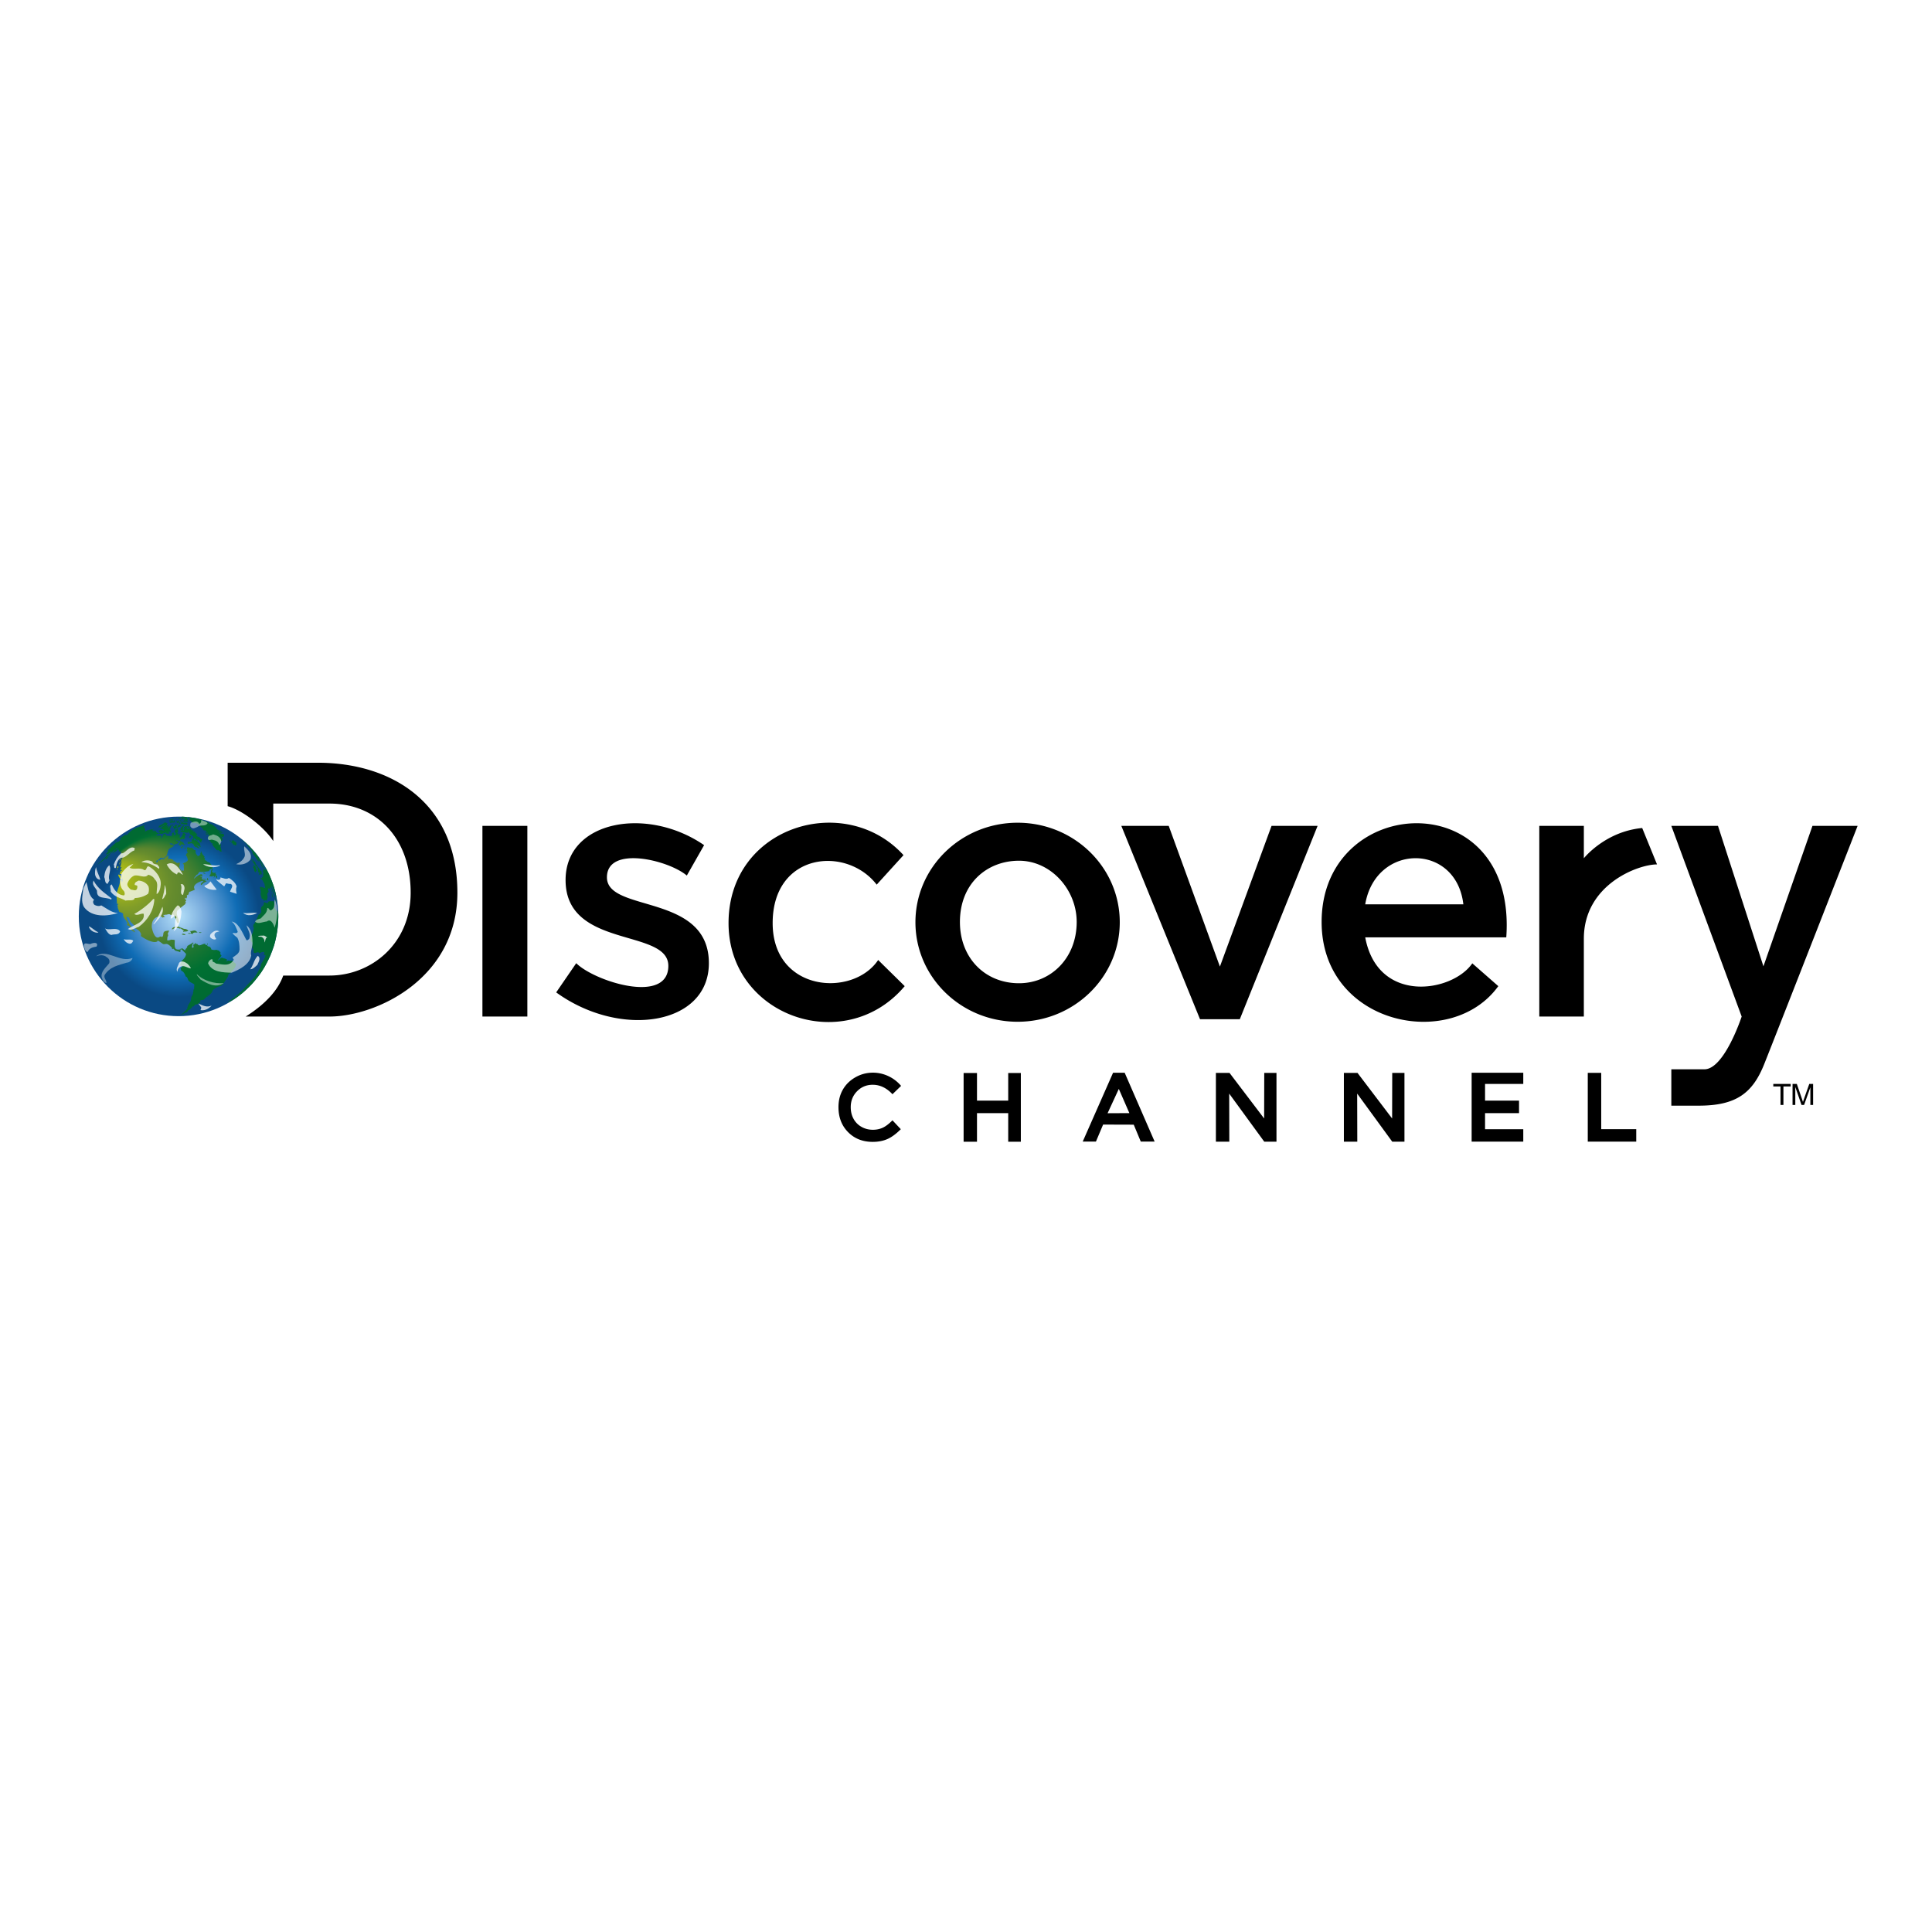 <svg xmlns="http://www.w3.org/2000/svg" width="2500" height="2500" viewBox="0 0 720 720"><radialGradient id="a" cx="66.544" cy="341.509" r="37.181" gradientUnits="userSpaceOnUse"><stop offset="0" stop-color="#b6e1f9"/><stop offset=".286" stop-color="#72a7da"/><stop offset=".592" stop-color="#0f6cb5"/><stop offset=".81" stop-color="#0a4983"/></radialGradient><radialGradient id="b" cx="70.039" cy="341.358" r="35.398" fx="38.777" fy="324.755" gradientUnits="userSpaceOnUse"><stop offset=".006" stop-color="#d2d700"/><stop offset=".114" stop-color="#acbb15"/><stop offset=".263" stop-color="#819d28"/><stop offset=".381" stop-color="#668c2d"/><stop offset=".453" stop-color="#5c862e"/><stop offset=".482" stop-color="#52832f"/><stop offset=".615" stop-color="#237732"/><stop offset=".745" stop-color="#007032"/><stop offset=".868" stop-color="#006b32"/><stop offset=".978" stop-color="#006a32"/></radialGradient><path fill="#fff" d="M0 0h720v720H0z"/><path d="m335.806 404.678-3.208 3.11c-2.183-2.35-4.638-3.524-7.367-3.524-2.303 0-4.242.802-5.819 2.405-1.578 1.604-2.366 3.58-2.366 5.929 0 1.638.349 3.091 1.047 4.359a7.573 7.573 0 0 0 2.963 2.99c1.277.724 2.696 1.085 4.256 1.085 1.331 0 2.548-.253 3.65-.759 1.102-.507 2.314-1.428 3.634-2.765l3.11 3.313c-1.779 1.775-3.46 3.006-5.042 3.692-1.582.687-3.389 1.029-5.419 1.029-3.743 0-6.807-1.21-9.192-3.631-2.384-2.42-3.577-5.523-3.577-9.307 0-2.448.543-4.624 1.629-6.526 1.086-1.904 2.641-3.434 4.665-4.591s4.205-1.736 6.54-1.736c1.986 0 3.899.427 5.738 1.281a13.783 13.783 0 0 1 4.758 3.646zm23.305-4.792h4.985v10.275h11.636v-10.275h4.707v25.597h-4.707v-10.657h-11.636v10.657h-4.985zm55.694-.098h4.332l11.167 25.653h-5.169l-2.624-6.31-11.413-.037-2.68 6.347h-4.926zm2.144 6.014-4.185 9.065 8.122-.042zm36.179-5.972h5.071l12.907 16.995.044-16.995h4.555v25.639h-4.555l-13.067-17.919.043 17.919h-4.998zm47.695 0h5.071l12.907 16.995.044-16.995h4.555v25.639h-4.555l-13.067-17.919.043 17.919h-4.998zm47.612-.042h19.244v4.165h-14.246v6.207h12.663v4.665h-12.663v5.998h14.246v4.624h-19.244zm43.28.028h5.013v20.982h13.052v4.649h-18.065zm71.828 11.967v-6.901h-2.688v-.929h6.484v.929h-2.71v6.901zm4.484.001v-7.831h1.598l1.904 5.545.38 1.159c.094-.288.236-.707.428-1.255l1.924-5.449h1.432v7.831h-1.024v-6.565l-2.338 6.565h-.955l-2.323-6.684v6.684zM84.839 300.44v-16.19h33.629c27.409 0 51.986 14.94 51.986 48.431 0 32.158-30.408 46.154-47.654 46.154H91.559c7.665-4.832 12.108-9.997 13.996-15.273H122.8c15.413 0 30.242-11.719 30.242-30.88 0-20.328-12.663-33.213-30.242-33.213h-20.966v13.968c-3.527-5.416-11.629-11.56-16.995-12.997zm94.946 7.331h16.745v71.064h-16.745zm82.616 7.192-6.443 11.331c-6.887-5.832-29.77-11.331-29.77.667 0 13.274 37.99 5.776 37.99 31.991 0 23.132-32.991 28.214-56.901 10.886l7.47-10.886c6.776 6.777 34.324 15.551 34.324 1 0-14.108-38.294-6.193-38.294-31.992 0-22.216 30.463-27.604 51.624-12.997zm64.316 14.719c-11.219-14.579-38.767-11.996-38.767 14.33 0 25.66 29.88 27.826 39.322 13.747 2.11 2.11 7.762 7.623 9.886 9.747-22.161 26.326-65.649 11.33-65.649-23.494 0-36.24 43.488-49.153 65.204-25.327zm52.513-23.077c-21.026 0-38.073 16.604-38.073 37.087 0 20.482 17.046 37.087 38.073 37.087s38.073-16.605 38.073-37.087c.001-20.483-17.045-37.087-38.073-37.087zm.528 59.817c-12.606 0-22.021-9.358-22.021-22.827 0-14.413 10.151-22.827 22.021-22.827 11.871 0 21.494 10.747 21.494 22.827 0 13.469-9.623 22.827-21.494 22.827zm38.129-58.651h17.662l19.078 52.444 19.245-52.444h17.162l-28.992 72.064h-14.83zm74.646 35.824c0 38.351 48.237 48.348 65.844 23.91l-9.692-8.498c-7.415 10.831-35.241 15.329-39.906-9.692h52.569c4.083-57.567-68.815-53.902-68.815-5.72zm16.246-6.582c3.888-22.885 33.935-22.94 36.573 0zm64.871-29.242h16.606v12.08s7.886-9.97 21.745-11.275l5.525 13.563c-7.137 0-27.271 7.542-27.271 27.703v28.992H573.65zm49.208 0h17.385l16.939 52.347 18.273-52.347h16.829s-29.242 74.813-34.769 88.684c-4.332 10.928-10.483 15.593-24.446 15.593h-10.211v-13.552h12.33c7.443 0 13.886-19.661 13.886-19.661z"/><path fill="url(#a)" d="M103.725 341.508c0 20.535-16.646 37.182-37.18 37.182-20.535 0-37.181-16.647-37.181-37.182 0-20.534 16.646-37.18 37.181-37.18 20.534 0 37.18 16.646 37.18 37.18z"/><path fill="url(#b)" d="M103.714 340.641v-.029l-.015-.28-.016-.071v-.005l-.027-.354-.018-.057v-.003l-.09-.567c-.485.521-.015 1.107-.118 1.654-.272-.646-.118-1.435-.665-1.987a1.24 1.24 0 0 0-.136.008c-.451-.971-.451-.971-.488-1.175.533-.611-.065-1.212-.024-1.821a9.156 9.156 0 0 1-.268-.083c-.233.031-.238.031-.374-.071-.128.034-.238.11-.371.132-.034-.03-.074-.071-.105-.098-1.028.064-1.084.241-1.28.831-1.156-.393-1.156-.393-1.285-.627-.142 1.31-.365 1.462-.675 1.674-.877.593-.175 1.491-.424 2.205 0 .005-.215.466-.528.817-.329.014-.397.019-.612.578-.012.029-1.292 3.04-1.681 3.185-.088.211-.189.824-.152.992.064.042.155.095.223.136-.159 1.542-.464 2.479-1.091 3.347.177.208.181.273.029.68-.297.809.08 1.22.446 1.621-.038.084-.038.084.133 2.149.063.013.151.023.215.034.359.521-.151 1.712.725 1.712.385 0 .691-.322 1.091-.284.284.026.333.121.492.434.121-.037.121-.037.888-.506.03.018.076.05.106.073.034-.026.079-.065.113-.091.02.008.02.008.668.011.33.401-.09.771-.048 1.16.109.02.109.02.54-.169.306.593-1.021 2.545-1.171 2.768-.326.472-.374.624-.476.952.008 0 0 .015 0 .018 0 .008-.076.824-.518 1.572-1.575 2.683-1.575 2.683-1.751 2.912-1.002 1.287-2.249 2.354-3.302 3.593-2.022 2.376-5.3 4.851-6.263 5.431-.269.163-.458.281-.575.42.167-.011.314-.094.472-.123a.528.528 0 0 1-.102.109c.178-.076.42-.178.597-.257 1.277-.722 2.195-1.247 4.042-2.71l.725-.601c2.803-2.56 2.803-2.56 4.083-4.038 2.346-2.924 2.391-2.979 3.418-4.619l.488-.797c.69-1.28 1.587-3.007 2.195-4.329 1.382-3.631 1.382-3.631 1.866-5.557.729-3.528.911-4.522 1.102-8.738zm-.193-2.768c.015.048.019.056.023.06.004-.004.004-.007.004-.039-.004-.037-.042-.265-.076-.312-.008-.008-.008-.008-.011-.005.003.057.007.113.015.17.019.037.03.079.045.126zm-.321-2.612a1.513 1.513 0 0 0-.011-.066l-.012-.065a8.98 8.98 0 0 0-.033-.181c-.005-.016-.005-.031-.008-.042-.17-.944-.208-1.092-.249-1.149.105.526.23 1.172.392 1.991-.022-.164-.052-.332-.079-.488zm-.609.152c-.003.008-.011.011-.014.016-.094.052-.209-.08-.291.029.061.144.135.31.211.48.073.17.144.336.208.48a1.424 1.424 0 0 0-.011-.287c-.027-.239-.079-.477-.103-.718zm-.955-1.05c.02-.008.023-.053.023-.053s-.038-.37-.102-.737c-.076-.404-.147-.616-.212-.619-.053.014-.076.131-.076.131.008.099.049.186.065.28.034.196.049.396.079.593.05.339.105.457.159.551-.007-.098-.011-.139.004-.166.023-.007.034.031.06.02zm-.543-2.633c-.02.041-.038.099-.057.139.057.185.068.382.129.567.037.121.071.167.114.201-.053-.208-.038-.424-.08-.632a.935.935 0 0 0-.106-.275zm-.79 1.922c.008.071.011.166.015.239l.125.026v-.068c-.008-.065-.027-.091-.035-.102-.026-.042-.075-.061-.105-.095zm-1.904-10.176a11.506 11.506 0 0 0-.147-.247l-.355-.585c-.019-.008-.034-.011-.052-.018.056.098.109.2.163.299l-.129-.11.173.351.042.082a.44.44 0 0 0 .135.149c-.022-.005-.041-.013-.063-.02l.045.088c.034.011.068.019.098.03l-.033-.068a.5.5 0 0 0 .121.05zm-.37-1.65c.049.147.971 1.726.979 1.734.076.142.113.297.17.444a1.707 1.707 0 0 1-.106-.143c.011.029.025.076.038.105l-.189-.307c-.015.189.158.378-.003.566a.523.523 0 0 1-.087-.139c-.019-.008-.038-.011-.057-.019-.034-.049-.034-.049-.173-.31.004.09.007.21.012.305-.016.013-.038.031-.054.042-.279-.268-.733-.997-.74-1.005-.042-.079-.072-.131-.114-.215.02-.05.008-.105-.064-.294-.057-.155-.064-.186-.045-.207.015 0 .019 0 .038.011-.303-.241-.397-.627-.62-.925 0 .004-.007.012-.007.015-.008.049-.005.079.048.246.057.2.053.237.026.271.061.05.137.118.193.167l.042.14c-.023-.004-.023-.004-.099-.095.102.208.238.488.335.695a.866.866 0 0 1 .148.158c.226.34.367.733.635 1.051a.301.301 0 0 0-.041.129c-.023 0-.054-.005-.076-.005l-.065-.09c-.063.155-.15.362-.214.517.075.189.268.714.268.714a.722.722 0 0 1-.049.057.533.533 0 0 0-.068-.015c.029.089.068.21.086.305-.019.028-.041.065-.06.091a.635.635 0 0 0-.223.034c.05.118.121.268.174.386.072.218.072.218.015.328a1.603 1.603 0 0 0-.173.06c.056.128.056.128.075.239-.02.015-.041.034-.064.049-.09-.039-.09-.039-.358-.209.025.049.057.11.079.16.08.249.08.267.061.388-.223.076-.393-.184-.616-.094.026.196.079.359.128.519.366-.175.457.35.713.478.125.48.442.857.662 1.288-.079.533.299 1.017.178 1.553-.377-.189-.377-.189-1.677-.548-.008.156-.008.156-.276.215.333 1.228.333 1.228.371 1.471.09.607-.193 1.242.135 1.831.11.321.148.635.182.948l.544.141c.271.166.083.581.389.729.321-.348.321-.348.491-.288.397.147.438.163.51.012.022-.046.022-.117.027-.17.037-.352.253-.653.276-1.009.026-.399-.215-.774-.132-1.182.075-.351.377-.566.51-.884-.094-.194-.377-.855-.076-1.248.415.346.415.346.484.496 0-.441.222-.835.227-.839.135.034.324.076 1.17 2.374l.05-.05c.173.152.181.158.675 2.403l.061.283c-.011-.661-.192-1.304-.229-1.962.041.054.041.054.185.473-.072-.502-.492-.888-.481-1.417-.011-.018-1.061-1.887-1.095-2.821l.087.026c.083.192.09.415.207.601l-.026-.367c.559 1.096 1.33 2.6 1.949 6.403.016.053.02.06.027.064-.007-.131-.038-.263-.03-.397-.031-.15-.031-.15-.038-.31a2.214 2.214 0 0 0-.03-.257c-.076-.284-.321-1.561-.356-1.722.023.063.041.124.06.189-.021-.141-.045-.322-.067-.459.007.008.016.016.02.026-.397-1.971-.499-2.285-.979-3.762-1.345-3.637-1.345-3.637-2.229-5.368l-.449-.853c-.013-.02-.023-.034-.034-.054a103.81 103.81 0 0 0-.808-1.359l-.004-.003a15.39 15.39 0 0 0-.654-1.073c.208.328.42.675.624 1.023-.3-.439-.318-.469-.329-.479zm-.219 1.185a.297.297 0 0 0 .072.105c.075.095.155.192.163.155 0-.011-.008-.037-.008-.037-.016-.026-.03-.057-.045-.084-.012-.023-.022-.042-.03-.064-.163-.167-.163-.167-.178-.17-.009.001-.02.004.026.095zm.025-1.28a2.033 2.033 0 0 0-.094-.151c.068.17.262.483.424.729-.186-.336-.242-.439-.33-.578zm-.154-.488c-.026-.039-.056-.079-.082-.117-.008-.016-.013-.03-.031-.038.012.034.012.034.281.457zm.034.03a.233.233 0 0 1-.022-.042c-.152-.248-.307-.483-.45-.701-.012-.016-.022-.031-.035-.042.023.056.057.128.521.816-.002-.011-.01-.023-.014-.031zm-2.076 2.063c-.013-.034-.047-.099-.047-.099s-.026-.019-.063-.026c-.02 0-.11.003.016.204.037.008.074.011.112.019.003-.011.011-.034-.018-.098zm.981 2.596c.264.154.264.154.271.154.02-.065-.011-.159-.074-.348.173.081.384.039.539.175 0-.046.004-.106.004-.155.064.04.151.038.201.108.03-.045.098-.045.125-.098.018-.044.011-.068-.012-.147-.122-.05-.196-.083-.223-.178-.044-.166.08-.321.038-.483 0-.007-.144-.477-.302-.472-.14.003-.204-.094-.204-.099-.102-.15-.147-.332-.265-.475-.162-.205-.192-.294-.2-.464-.242-.099-.359-.28-.673-.771-.219-.333-.393-.57-.589-.551-.008-.046-.022-.141.09-.102a1.38 1.38 0 0 0-.072-.087c-.011-.22-.011-.22-.313-.865l-.427-.068c-.242-.272-.227-.31-.132-.341.11-.037.128-.094-.052-.358l-.205-.034c-.087-.045-.105-.045-.143-.045-.034.037-.023.079.079.302.125.271.144.352.099.418-.091-.019-.091-.019-.136-.071-.004.034-.004.076-.008.11l.362.37-.003.129.256.302c.03.079.027.167.061.247a.45.45 0 0 0 .114.155c.021-.034.053-.079.075-.118.148.17.205.28.269.498.026.095.049.189.076.284.067.008.087.008.132.073-.03-.249.223-.095.226-.095l.043.087c.015.108.022.166.121.32.064.103.173.16.246.254.231.317.034.528-.083.656.075.073.174.167.249.241.098.22.086.265-.009.307-.094.042-.089.102.02.333a2.48 2.48 0 0 1 .075-.073c.091.125.107.143.258.204.135.053.177.14.264.307-.257-.129-.31.25-.37.646.057.068.076.071.14.076-.045-.183-.074-.337.062-.258zm-1.605-1.018c.264.277.321.183.378-.082.048-.207.097-.34.332-.17-.038-.276-.068-.344-.352-1.005-.038-.092-.162-.389-.148-.446a.524.524 0 0 0-.022-.2c-.037-.133-.377-.524-.509-.435l-.057-.086c-.058-.076-.08-.087-.095-.087-.02 0-.026.023-.03.068-.007.131-.015.223-.159.056.053.163.181.277.268.419-.076.107-.159.11-.366.018.237.7.237.7.442.87.042.554.042.554-.012.63zm-.296-7.619.314.389-.031-.026c1.157 1.451 1.161 1.458 1.875 2.4a.882.882 0 0 0-.08-.136c.031.042.072.094.099.136-.068-.11-.14-.215-.211-.322-.515-.695-1.387-1.881-2.728-3.342.29.333.601.703.793.933-.011-.013-.019-.024-.031-.032zm-.958 2.973c-.065.065-.099.094-.091.178s.072.186.072.189c.008.011.057.011.057.011.046 0 .068 0 .128.092.061-.045.037-.178-.019-.284a.808.808 0 0 0-.14-.189c-.004 0-.004.003-.007.003zm-1.776-5.583.004.003v-.003zm-1.738-1.695c.09.083.242.211.329.287h.003c.007 0 .011.003.023.008-.057-.05-.117-.094-.17-.152a1.178 1.178 0 0 0-.185-.143zm-.306-.359a.21.21 0 0 0-.052-.031c.124.094.192.151.279.228a.817.817 0 0 0 .09.087c-.026-.016-.056-.039-.086-.061.075.068.169.15.237.215l-.29-.23c.125.136.174.173.355.31l.446.435c-.056-.047-.113-.091-.166-.141a.316.316 0 0 0-.057-.037.958.958 0 0 0-.106-.068c.027.045.027.045.819.753.118.15.307.234.39.418.151.083.197.155.214.181h-.025c.362.783 1.114 1.255 1.557 1.977.147.207.286.373.423.544l-.201-.349.077.076c.162.201.192.253.336.514-.128-.105-.298-.249-.43-.359.154.215.229.487.442.665.007.016.022.037.031.053-.047.003-.047.003-.171-.061.053.049.121.118.174.17.086.079.091.082.139.181-.068-.026-.068-.026-.147-.117.008.018.019.037.022.057a.157.157 0 0 1-.109-.004c.109.257.317.446.446.692.015 0 .037.003.057.003a.402.402 0 0 1 .079-.086c.08.034.219.113.25.262-.068.029-.068.029-.265-.042.204.347.574.57.744.947a.489.489 0 0 0-.068-.007c.038.057.077.113.114.173a.259.259 0 0 1 .019-.033c.144.15.256.324.389.479a1.399 1.399 0 0 1-.095.049l.521.57-.068-.176.158.2-.004-.045c.042-.053.042-.053-.117-.564a.838.838 0 0 0 .064.015c0-.019-.008-.041-.008-.06.438.412 1.579 2.146 1.632 2.251.182.393.246.451.28.477.011-.021.026-.042.034-.06-.828-2.747-4.987-7.337-5.029-7.382.053.037.129.102.215.189a23.827 23.827 0 0 0-.529-.548 91.833 91.833 0 0 0-2.897-2.622c-.03-.026-.06-.052-.09-.076l.034.031c-.019-.017-.042-.032-.057-.043zm-.329-.265c-.057-.05-.112-.099-.173-.144a.917.917 0 0 0-.057-.042c.041.039.125.11.23.186zm.329.252-.188-.158c-.17-.131-.268-.212-.407-.32.214.173.456.365.619.501-.009-.007-.016-.015-.024-.023zm-4.242 1.062c.147.068.181.027.215-.042a.097.097 0 0 1 .044-.049c.042-.014.243.046.247.178 0 .045 0 .045.212.173.04.095.04.095-.189.081-.015.034-.073.029-.069.083.004.039.027.064.087.136.072-.2.623.249.627.254.049.063-.061.094-.072.15.105.128.2.234.298.246.08.008.144-.053.223-.045.197.022.302.245.518.221.136-.014.189-.018.219-.278.03-.28.03-.28.139-.341-.136-.192-.158-.291-.071-.317-.023-.034-.053-.079-.081-.113-.173-.234-.347-.333-.524-.438a1.7 1.7 0 0 1-.62-.551c-.007.042-.019.094-.026.136l-.249-.205.073.121c.014.105.018.121-.077.162-.167.064-.167.079-.17.207-.091-.064-.215-.147-.307-.21.099.218.352.328.427.566-.11.195-.423-.246-.423-.254-.007-.023-.007-.049-.015-.076-.064-.037-.09-.052-.192-.142-.185-.155-.283-.236-.364-.217-.032.202.297.357.12.564zm-3.547-3.237c.016-.042.053-.037.208-.018.083.011.17.022.147-.039-.015-.045-.193-.184-.306-.184-.117.023-.06.204-.049.241zm-.703-2.995h-.007c.031.015.06.031.295.133.03.014.06.026.087.041a.59.59 0 0 1-.11-.045c.427.233.888.412 1.326.627a28.682 28.682 0 0 0-1.602-.759c.004-.001.008.003.011.003zm-.448 19.092c-.013-.005-.02-.008-.027-.008l-.193-.065c-.004-.041-.004-.041.121-.233-.116.068-.272.155-.386.223-.192-.367.215-.544.296-.827-.057.063-.126.15-.178.215-.291-.016-.31-.016-.336-.178a.275.275 0 0 1 .022-.144c.061-.105.159-.177.219-.278-.375-.073-.741.124-1.115.042-.105-.178-.099-.288.03-.367-.132-.076-.214-.053-.313.086-.068.103-.121.131-.231.023.129-.469.175-.627.427-.85-.09-.094-.106-.118-.094-.197.016-.106.14-.143.159-.246-.042.012-.098.026-.136.039-.167.079-.366.174-.529.551a1.03 1.03 0 0 0-.049.132c-.011.039-.026.094-.041.136-.11.378-.038.79-.189 1.159-.124.302-.381.544-.411.892.435-.238 1.095.283 1.394-.325.098.103.098.103.094.155.124.026.291.065.419.091l-.344.52c.182-.06.209-.066.336-.223.14-.169.205-.384.325-.57.211.48.227.627.185.766.038-.047.084-.113.121-.162l.166.33c.336.029.064-.48.235-.676.007-.003.014-.008.023-.011zm.123-19.232c.045.016.102.038.159.064-.178-.079-.367-.158-.566-.242.184.092.369.17.558.257-.048-.026-.101-.049-.151-.079zm-2.614-1.009c-.007 0-.012-.003-.015-.003.011.008.027.011.038.016-.007-.009-.014-.009-.023-.013zm.204.08c.117.04.23.082.344.124l.019.004.004.003 1.106.42.132.055c.14.058.284.115.423.17-.241-.113-.495-.207-.744-.31l.045.015c.013 0 .02.008.031.011.003 0 .007 0 .011.004.03.015.065.027.094.038l.057.023.004.003a.814.814 0 0 1 .128.05l.204.079c-.068-.026-.136-.056-.204-.084-.102-.04-.211-.086-.328-.128l-.419-.158c-.023-.011-.046-.018-.068-.026-.029-.011-.057-.023-.082-.031a.226.226 0 0 1-.064-.026c-.008-.003-.019-.003-.026-.008a.278.278 0 0 1-.049-.019.172.172 0 0 0-.049-.018 1.392 1.392 0 0 1-.122-.045c-.007 0-.014-.005-.022-.008a.226.226 0 0 1-.052-.019h-.008c-.019-.008-.038-.015-.053-.023-.007 0-.011-.004-.016-.004l-.003-.004c-.003.004-.003 0-.003 0-.004-.003-.008-.003-.008-.003h-.003c-.009-.004-.016-.008-.023-.008-.016-.004-.026-.008-.042-.011a4.825 4.825 0 0 1-.189-.068c.008 0 .011.003.016.003-.005 0-.005 0-.008-.003-.037-.016-.08-.026-.128-.046h-.003l.056.023c-.03-.011-.056-.019-.079-.031h-.004c-.012-.003-.022-.01-.034-.01-.007-.004-.016-.004-.02-.004h-.007zm-.268-.102h-.004c.02.008.034.014.053.018a.178.178 0 0 0-.049-.018zm-.845 21.596c.037-.019.102-.034.189 0 .003.003.007.008.014.008-.121-.102-.278-.234-.396-.336l.064-.057c.012-.124.012-.124-.196-.333-.065.228-.147.533-.207.763.075 0 .15.005.226.008.076.065.095.095.068.178.211-.216.211-.216.238-.231zm-.548-17.215c-.174-.056-.242-.086-.329-.15l.011.316c.355.272.503.307.672.16 0-.031.004-.076-.019-.126-.052-.105-.196-.154-.335-.2zm.366 40.945c-.189 0-.249.163-.276.404-.004.003-.004.008-.004.011 0 .012-.004.023-.004.034.106.016.246.011.272-.155a.74.74 0 0 0 .004-.163c-.008-.089-.004-.113.011-.132h-.003zm-1.81-24.116c.171.099.326.215.499.302.106.057.204.091.286.107.118.019.269-.005.33-.22.007-.023.011-.058.018-.079-.313.016-.877-.005-1.151-.333.007.076.014.148.018.223zm.975-1.87h.026c-.023-.019-.045-.045-.067-.064-.135-.239-.317-.322-.752-.341h-.11c-.008-.003-.016-.003-.022-.003h-.041c.195.266.437.439.966.408zm-2.157 21.774c-.151.008-.234.076-.286.246.097-.004.283.008.305.008.238.021.37.011.567-.053l.012-.167c-.205.076-.398-.034-.598-.034zm10.989 15.431c.03.053.041.141.03.195l2.014-2.217c.43-.711.469-1.298.491-1.65-.083.007-.083.007-1.242-.994a.717.717 0 0 0-.4-.147c-.182 0-.349.079-.526.079h-.029c-.218-.022-.423-.128-.649-.14a.517.517 0 0 0-.269.076c-.139.097-.177.139-.32.339-.023-.158-.023-.158.007-.312-.578-.066-.57-.084.016-.046.064-.234.079-.294.072-.445-.332-.057-.601-.283-.922-.363-.094-.022-.196.004-.287-.03-.056-.019-.098-.034-.272-.151-.139-.09-.215-.113-.279-.113-.015 0-.038 0-.049.003-.008 0-.019.005-.026.008-.144.026-.303-.008-.435.081-.343.229-.581.57-.89.835-.05.034-.122.079-.175.11.004-.031.004-.068.004-.099-.28-.026-.272-.034.011-.019.355-.582.929-1.001 1.206-1.639.019-.038.033-.092.049-.129a20.408 20.408 0 0 0-.423-.407c-.045-.28.095-.553.019-.828-.003-.016-.046-.139-.268-.097-.122-.658-.821-.48-1.19-.774-.011 0-.031.006-.042.006a2.869 2.869 0 0 1-.291.06c-.898.099-1.338-.098-1.659-.242-.003-.094-.011-.218-.014-.31-.322-.521-.643-.819-1.319-.777.022-.039.057-.087.079-.125-.271-.302-.38-.394-1.026-.533.025-.057.056-.139.082-.196.06-.011.144-.023.204-.03-1.042-.442-2.501 1.329-3.128-.004-.539-.003-.539-.003-.888-.514a.642.642 0 0 0 .031.404c-.177.223-.483.212-.692.382.122.827.122.827.155.879-.241.228-.301.23-.52.246-.042-.049-.099-.11-.141-.155.212-1.05.212-1.05.175-1.228.163-.144.358-.249.491-.427a1.03 1.03 0 0 0-.362-.116c-.586.593-1.416.811-2.051 1.33.139.717-.813.937-.741 1.624-1.239-.926-1.239-.926-1.515-.755.068.105.171.241.265.324-.22-.056-.422-.155-.631-.229a2.706 2.706 0 0 0-.029.196c-.08.041-.186.098-.265.14-.056-.005-.135-.013-.196-.016h-.136c-1.556 0-1.503-.963-1.367-3.513-.461-.226-.967-.113-1.451-.194-.131.016-.131.068-.131.125-.428-.011-.842.359-1.281.037.135-1.299.135-1.299.234-1.427.019.019.045.044.063.065l.087-.579c-.496-.615.479-1.065.215-1.661-.492.218-1.065.116-1.542.385-.824.472-.188 1.635-1.004 2.11-.159-.176-.354-.397-.979-.019-1.938 1.178-2.796-3.565-2.799-3.618-.189-4.478 3.416-4.053 3.453-4.045.302.045.377.189.506.426.737-.302.737-.302.953-.207-.026-.086-.026-.086-.643-.725.031-.034.072-.076.102-.107.053.031.121.068.174.095.124-.048.287-.116.412-.165.713.184 1.511-.612 2.176.173.25-.084.581-.192.831-.275.812.921.812.921.589 1.408.066-.018.144-.049.208-.068.367.619.431 1.387.907 1.957.091-.068.234-.139.347-.165.33-1.542-1.134-2.857-.567-4.431.094-.257 3.079-2.573 3.105-2.584l-.034-.204c-.057-.018-.132-.05-.192-.071.037-.042.086-.102.124-.144.11.026.265.029.374.008a37.575 37.575 0 0 1-.348-.54l.241-.166c.034-.049.081-.115.115-.16-.094-.294-.355-.457-.529-.69a.94.94 0 0 1 .196-.377c.087.113.201.263.287.373.447-.472.337-1.065.272-1.417.115.042.276.076.401.079.317-.365.362-.85.546-1.276.05.014.115.038.163.053.628-.292 1.312-.461 1.901-.842-1.485-2.018 2.749-3.256 2.802-3.256.132-.005.291.116.396.192-1.181 1.013-1.181 1.013-.766 1.386.755-.774.755-.774 2.01-1.462-1.912-.616-2.123-.839-1.605-1.7-.612.155-.612.155-.812-.061l.144-.128.045.005c.054.021.121.056.174.079.295-.133.318-.143.483-.435-.593-.892-2.081.362-3.169 1.28-.031-.018-.068-.045-.095-.064l1.069-1.367c.726-.023.608-1.235 1.432-1.062.68.139 2.917-.234 2.933-.239.105-.034.222-.124.32-.181.003-.816 1.443-.528 1.224-1.367-.177-.695-.793-1.104-1.129-1.697-.269.016-.468-.184-.721-.218-.926-.037-1.863-.073-2.81-.103.944.027 1.877.058 2.795.091-.295-.193-.382-.28-.396-.492-.294.212-.472-.203-.719-.283.087-.09.004-.189.021-.279.056-.007.056-.007.142.004.125-.208.125-.208-.373-.593.03-.037.072-.09.105-.128.058-.011.058-.011.129.046a1.44 1.44 0 0 0-.037-.238c-.665-.706-.998-1.246-1.277-2.07-.034-.004-.071-.004-.11-.004.05.136.113.322 0 .537-.049.087-.132.155-.163.257-.049.184.06.388-.068.562-.09.121-.09.121-.803.563-.304-.167-.356-.579-.692-.714-.056-.254-.192-.484-.238-.741-.037-.223.125-.441-.003-.662-.17-.29-.51-.094-.729-.252.015-.071.03-.163.042-.231-.325-.158-.517-.475-.805-.684-.008.016-.015.039-.022.054-.053.09-.094.121-.185.139-.152.026-.298-.045-.449-.019-.156-.212-.944-.356-1.077.029-.004.019-.011.034-.015.05-.015.102.019.197.124.419.155.317.057.381-.23.562.079.058.189.129.268.186-.166.268.27.419.132.683-.524-.09-.34.711-.762.831.007.05.007.05.506.458.038.444.316.83.316 1.287 0 .162 0 .235-.321.522-.426.332-.619.416-1.537.808.136.152.317.356.453.511-.279.755.145 1.564-.181 2.311a.71.71 0 0 1-.166-.401l-.182-.068a.416.416 0 0 0-.038.223c-.016.06-.029.144-.042.204-.365-.003-.403-.008-.54-.491-.438-.163-.34-.729-.709-.945.34-.464.124-1.065.369-1.552-.132-.045-.309-.11-.442-.158-.604.336-.732.223-1.458-.393-1.639-.079-1.677-.103-.14-.099a.928.928 0 0 0-.366-.135c-.106-.299-.135-.382-.397-.491-.03-.012-1.046-.319-1.05-.322-.102-.015-.226.045-.292.071-.196.099-.268.107-.396-.006.434-.393.026-.896.173-1.322-.242-.016-.242-.016-.268-.054l-.087.257c-.393.477-1.114.635-1.288 1.322-.352.107-.593-.203-.907-.245-.192.279-.46.491-.69.733-.061-.087-.175-.144-.186-.268-.049 0-.097 0-.144.003-.195.095-.263.186-.365.48-.174.454-.296.483-.608.359a1.83 1.83 0 0 0 .151-.522c.238-.23.673-.192.801-.577.03.003.03.003 1.02-.677l.064.16c.358.048.415.056.684.234.252-.129.34-.454.63-.544h.008c1.333-.802.457-3.114 2.391-3.507.189-.373.699-.332.895-.698-.369-.605-1.228-.212-1.612-.787.782-.536 1.28.443 1.973.424.048-.118.108-.275.142-.397.05-.027.118-.064.171-.09.242.29.242.29 1.288-.54-.533-.031-.819-.475-1.231-.706.015-.018.034-.046.048-.065.521.016 1.103.598 1.568.11a.934.934 0 0 0 .061-.068 2.934 2.934 0 0 0-.046-.185c.035-.046.08-.107.114-.148.465.068.465.068.664.081a.806.806 0 0 0-.131-.417c.057-.003.139-.011.196-.016.216.374.216.374.318.472l.491-.415c.053-.023.121-.049.173-.071.023-.076.023-.076-.237-.971.438-.065.438-.065.499-.102-.038-.081-.084-.181-.122-.257l.197-.139c-.358-.133-.642-.404-.99-.553-.167.095-.252.149-.173.511-.038.029-.087.074-.126.105a.937.937 0 0 0 .005.151c-.016.011-.016.011-.722 1a.448.448 0 0 1-.045-.038l-.238.148c-.344-.48.303-1.104-.226-1.553-.029.042-.071.094-.102.136.007.052.019.124.03.178-.135.135-.302.234-.423.385.02-.261.049-.521.065-.782a1.323 1.323 0 0 0-.318-.156c-.007-.139-.019-.31.307-.378.05-.441-.291-1.378-.294-1.382a.967.967 0 0 0-.321.186c.038.038.082.09.117.132-.042.042-.099.094-.136.136-.064-.026-.144-.063-.204-.09-.306.268-.465.774-.528 1.05.06.068.142.155.207.223.404.118.404.118.499.226-.045.026-.102.065-.147.095l-.049-.098a.6.6 0 0 0-.245.265c.049.014.114.038.162.053.016.045.043.11.058.158-.14.22-.14.22-1.58.11-.101.23-.101.23.105.521l-.121.121c-.619-.53-1.514-.034-2.133-.572-.023-.483-.023-.483-.058-.551-.003.004-.687.091-.872.223.016.113.022.272.026.389l-.159.091-.026.003-.359.779c-.137.076-.171.189-.204.301-.019.005-.038.005-.057.005-.125-.386.208-.797-.072-1.168-.615.182-1.137.242-1.855-.023l.276-.238c.661-.253.661-.253.733-.324a1.627 1.627 0 0 0-.102-.322.718.718 0 0 0-.317.102c-.218-.205-.488-.344-.691-.567.019-.098.049-.234.068-.333-.072-.029-.072-.029-.895.28a2.05 2.05 0 0 1-.019-.189c.166-.094.283-.253.446-.351-.053.008-.053.008-.82.422.064-.426.426-.668.631-1.012l-.566.45c-.058.011-.129.03-.186.042l-.048-.148-.026-.074c-.461.223-1.017.158-1.444.48l.022-.175a9.248 9.248 0 0 1-.276.107c-.03.003-.03.003-.782.438-.042-.028-.094-.065-.136-.092.136-.32.031-.661.083-.989-.306-.099-.306-.099-.37-.317l-.148-.076c.08-.068.188-.16.268-.226-.11.014-.253.064-.356.105.151-.268.151-.268.461-.428a1.94 1.94 0 0 1-.166-.045c-.023-.026.087-.097.197-.17-.122.053-.28.126-.401.182 0-.027 0-.064-.004-.09l.529-.186.106-.131c-.004 0-.012 0-.019-.005-.578.268-1.212.393-1.775.703a.21.21 0 0 0 .033-.042c.042-.022.099-.056.141-.082-.202.034-3.02.578-4.93 2.859 0 .053-.004.121-.004.174a.447.447 0 0 1-.268.06 2.5 2.5 0 0 1-.306.268c.038-.05.083-.116.117-.166l-.241.15a3.11 3.11 0 0 1-.189.02c.011-.05.026-.118.034-.17.105-.049.242-.125.34-.181-.046-.016-.11-.034-.159-.049l-.121.042-.06.079c-.506.344-1.039.643-1.526 1.016l.09-.135-.68.604c-.034.034-.08.084-.114.121l.186.011c.019.05.041.115.061.163.245-.124.468-.283.71-.407a.71.71 0 0 1-.228.265c-.086.04-.091.04-.091.04l-.512.488c-.268.249-.556.506-.65.551-.045-.026-.11-.056-.155-.083a2.047 2.047 0 0 0-.37.245l-.147-.074-2.467 2.217h.182a.711.711 0 0 1-.208.291c-.038-.031-.087-.076-.124-.107-.2.204-.2.204-.625.839-.041.049-.079.102-.117.155.249-.058.313-.068.684-.473-.554.759-.554.759-1.273 1.548a.585.585 0 0 1 .341.065 3.236 3.236 0 0 0-.023.192c.075-.095.185-.223.264-.313.695-.019.968-.76 1.575-.926-.339.948-1.427 1.05-1.975 1.765-.649.845-1.593 1.394-2.243 2.239l-.166-.021a6.73 6.73 0 0 0-.839.887c.211-.098.211-.098.537-.468.691.011 5.409-4.701 5.456-4.745.146-.068.177-.105.203-.147.631-.517.714-.578 1.069-.834.03.04.067.101.098.142a.585.585 0 0 1-.215.307l-.155.019h-.014v.005h-.007c-.737.142-.767 1.058-1.42 1.291-.061.068-.103.136-.147.205 1.231-.472 2.074-1.232 2.531-1.64a1.595 1.595 0 0 1-.167.336.523.523 0 0 0 .204.257c-.022.12-.102.275-.173.375.026.003.026.003.536-.023.065.09.163.2.242.276a2.73 2.73 0 0 0 .348-.076c-.049.223-.049.223-.32.391l.011.044.139.128c.049-.008.117-.015.17-.023-.094.151-.215.354-.309.506.229.881-.36 1.571-.537 2.358.261-.304.366-.695.593-1.018.007.058.015.133.019.189l.242-.207c.203-.242.234-.279.287-.567-.158.189-.37.446-.529.635.076-.328.279-.619.261-.975.065-.041.151-.098.215-.14.007.049.015.113.018.166.193-.305.454-.709.647-1.016l-1.153 3.384c-.007.103.012.103.027.103.091-.061.204-.136.291-.2.031.045-.388.873-.388.876.052.019.125.05.177.068-.223.299-.192.698-.418.994l.121.148.377-.318.034.439-.204.037c-.181.797-.181.797-.283.847.053.018.121.05.173.071.182-.09.351-.207.54-.275a.798.798 0 0 0-.113.388c-.038.005-.094.005-.136.008-.393.167-.393.167-.412.666l-.242.245c.012.076.034.175.049.249.226.068.464.065.688.144l-.174.113c.038.052.177.046.321.039-.443.944.774 1.975-.151 2.896.135-.698.147-.755-.363-.936l-.219.139c-.022 1.86-1.065 3.458-1.326 5.255l.193 3.706c.02-.023.038-.053.057-.073.099-.06.233-.139.336-.195.038.053.091.121.129.169-.144.141-.337.322-.479.461l.271.226c-.26.81.397 1.421.449 2.166.073-.005.073-.005 1.028.362l.132.015.381.418c-.241 1.579 1.296 2.342 1.669 3.643-.082.108-.23.242-.358.302l.124.173c-.006.037-.022.094-.029.131.177.013.177.013.543.228l.174-.128c.736 1.136.736 1.136.672 1.428.385.422.933.635 1.334 1.036.061-.008.139-.016.2-.021-.037-.249-.037-.249-.404-.755a4.592 4.592 0 0 1-.257-.029c-.026-.034-2.61-4.019-2.496-5.1.038.057.079.136.125.189.211.265.589-.029.805.23.389.472.31 1.152.714 1.616.491.563 1.035 1.078 1.545 1.624-.057.076-.136.178-.192.254.087.102.222.223.339.287l.06.23c.879.456 2.523 1.757 1.994 2.867-.037.079 4.329 3.18 6.196 2.025 0-.079 0-.178.003-.257.42-.023 1.817 1.084 1.833 1.096.604.491 1.337-.073 1.963.234.614.302.85.548 1.647 1.356a4.719 4.719 0 0 1-.094.226c.118.084.28.182.409.242.075-.022.071-.121.071-.215.737.632.737.632.766.782 1.558.404 1.558.404 1.64.537a.776.776 0 0 0 .386-.228 7.695 7.695 0 0 0-.077-.626l.021-.158h.007l.513.105 1.571 1.55c0 .816-.623 1.604-.638 1.619-.103.079-.779.976-1.141 1.126.2.598-.819 1.356-.094 1.749.412-.136.412-.136.419-.131.279.43-.087.608-.227.675-.691.337-.09.991-.083.994-.061.06-.136.137-.193.197 1.39.367 1.81 2.217 1.81 2.232.797.204.711 1.035 1.091 1.534.556.722 1.493.868 2.154 1.435-.098 1.446-.098 1.446-.076 1.742a8.736 8.736 0 0 0-.207.162c-.144.385.015.83-.239 1.193.166.34-.354 1.148-.357 1.156-.416.547-.246 1.242-.465 1.84-.169.46-.506.819-.736 1.242h-.057c-.106.267-.544 1.416-.544 1.416a.78.78 0 0 0 .212-.086h.015a.726.726 0 0 1-.098.223c-.057.033-.064.033-.076.033l-.371.552c-.17.155-.301.349-.479.495 0-.008.003-.018.003-.031-.03 0-.075 0-.108-.002-.023.029-.057.062-.081.094l.031.117c-.355.279-.646.631-1.016.891.038-.011.083-.021.121-.033a.818.818 0 0 1-.291.141c-.06.033-.14.078-.204.105a.518.518 0 0 0-.098.023 1.156 1.156 0 0 1-.188.107c.056-.006.114-.029.169-.048l.064-.008.016-.005a.186.186 0 0 0 .037-.014c.003 0 .003 0 .008-.005.003 0 .007 0 .01-.003.031-.012.065-.023.095-.039.076-.025.155-.061.23-.09l.103-.037c-.117.059-.177.09-.276.125.038-.012.072-.023.11-.031-.072.049-.185.072-.264.099.011 0 .019 0 .03.003-.151.061-.318.084-.472.137.06-.016.12-.03.181-.042a.35.35 0 0 1-.113.038h-.004c-.016.008-.03.015-.046.02.041-.012.083-.023.125-.031h.011l.299-.068c.053-.014.105-.018.159-.033.007 0 .015-.004.022-.007h-.016s.027-.058.22-.136c.207-.092.23-.103.28-.137a.041.041 0 0 0-.012-.011c.031-.016.065-.016.094-.031.144-.075.268-.186.412-.26.375-.201.771-.364 1.142-.575.109-.059.196-.15.298-.23a.2.2 0 0 0-.132.02c.023-.043.031-.09.042-.133.079-.117.109-.166.344-.29.117-.1.229-.194.343-.294a6.74 6.74 0 0 1-.313.277c.11-.041.227-.055.326-.12a.605.605 0 0 0 .234-.23c.151-.233.359-.31.378-.305.034-.042.053-.095.09-.134.039-.033.068-.045.122-.068-.045.118-.045.118-.064.137.011-.008.03-.018.045-.026a.543.543 0 0 0 .073-.034c.12-.068.139-.139.163-.242a4.588 4.588 0 0 1-.212.133c-.061.012-.068.004-.079-.008 0-.027.011-.045.094-.135.116-.125.14-.162.12-.201.03-.037.072-.087.11-.121.019-.016.049-.033.072-.049.495.393.65-.657 1.149-.691.056 0 .06 0 .06.004h.03c.463.012 1-.31 1.644-.982-.027.012-.058.027-.084.037a.501.501 0 0 1-.084-.032c.234-.308.234-.308.224-.624.396-.072.827.042 1.189-.207.011-.008 1.163-1.036 1.745-1.82.022 0 .045 0 .068.002.015.05.015.05-.646.84.08-.039.185-.087.265-.125.479-.533 1.08-.938 1.538-1.493.237-.29.237-.701.498-.981.759-.809 2.387-1.383 2.399-1.383.498-.062.828-.105 1.681-1.355 1.458-2.154 1.458-2.154 1.616-2.792.06-.332.139-.413.336-.601zm-14.245-51.093v-.029c-.113-.121-.275-.135-.416-.203-.003.008-.003.018-.007.026-.053.162-.193.291-.227.464-.027.124.008.207.068.307h.102c.294-.015.457-.204.48-.565zm.528 36.448c.125-.257.235-.477.514-.582.427-.163.885-.008 1.314-.113l.094-.026c-.071-.076-.165-.181-.234-.257-.049-.004-.097-.004-.144-.004-.181-.245-.357-.431-.869-.426-.604.037-1.188.365-1.812.134.02.021.045.05.068.068.415.152.556.39.457.776-.242.006-.483-.031-.721-.02a.825.825 0 0 0-.313.068c.457.529 1.216-.257 1.646.382zm-1.639-39.698h.007l.287-.071c.094 0 .211.016.371.045.019 0 .037.005.057.008-.105-.139-.246-.333-.351-.472a.638.638 0 0 0-.352-.084.56.56 0 0 1-.353-.082c-.004.006-.004.014-.007.019-.065.204.31.339.132.525.175.109.175.109.209.112zm-.532-4.042h-.019v.004h.019zm.045.012c-.012-.005-.019-.005-.03-.005-.012 0-.023 0-.034-.003h-.011l.09.011s0-.003-.004-.003zm.438.155c-.162-.026-.324-.068-.487-.094.169.049.343.089.514.15.03.034.105.058.181.083a.761.761 0 0 1-.189-.042c-.079-.021-.091-.021-.098-.021a.519.519 0 0 1 .136.074c.043.015.084.034.125.054-.041-.02-.082-.034-.125-.049v.003c-.007.015-.011.026.038.06.038.023.083.023.122.049a.24.24 0 0 0 .053.042c.015.008.026.011.042.018a.063.063 0 0 0 .026.011c.023 0 .046-.006.068-.006.038 0 .053-.005.067-.008.117.022.117.022.254.103.306.155.607.331.902.533a7.735 7.735 0 0 0-.899-.514l-.012.014c.088.081.205.115.283.197 0 .008-.003.016-.003.023-.233-.037-.287.003-.362.061-.098.076-.125.083-.253.102-.004.05-.008.097.155.184.537.277.661.277.729.272.167-.003.238.005.34.065-.098 0-.159.086-.249.102-.102.019-.197-.046-.299-.031a.048.048 0 0 0-.011.019c.014.06.067.128.161.204.004-.016.012-.034.019-.05l.299.141.007.132c.175.139.299.207.51.275-.007-.045-.015-.102-.025-.144.139-.042.211.102.328.114.109.014.128-.128.226-.133.02 0 .043 0 .06.004.186.03.349.131.522.195 1.058.385 1.549 1.458 2.456 2.029.094.502.555.929.559.932.026-.312.026-.355-.124-.559.238.189.31.231.575.348a6.124 6.124 0 0 0-.053.197l.177.011c.514.488.537.506.658.698-.046-.003-.094-.003-.141-.008-.23-.257-.23-.257-.937-.344.08.068.192.16.275.228.28.064.519.158.865.347a1.76 1.76 0 0 1-.015.052c.298.178.276.526.416.787-.067.003-.067.003-.238.31-.026 0-.057.008-.084.008.081.238-.052.491.073.721.355.677.918 1.21 1.299 1.866.042-.116.091-.275.404-.17-.095.128-.284.344-.211.485.352.683.944 1.186 1.383 1.805.003.005.362.362.698.343.143-.01.253-.128.396-.128.049.073.049.073.072.288.075.04.113.044.151.044.212.412.632.17.933.299-.018-.02-.045-.039-.064-.054-.441-.501-.034-1.31-.638-1.752.011-.034.03-.074.044-.108.121.011.121.011.262.071a1.354 1.354 0 0 1-.152-.275c-.068-.202.219-.273.165-.464-.057-.205-.297-.212-.396-.375.016-.019.034-.045.05-.06.022 0 .053.004.075.008-.072-.147-.207-.25-.283-.394.31.061.231-.464.542-.393-.186-.444-.186-.444-.277-.554.227.147.264.192.382.381.725-.192.37-1.412-.053-1.654a.587.587 0 0 0-.083-.042v-.058c.733.336.733.336 1.175-.071-.103-.27-.023-.579-.189-.836a12.65 12.65 0 0 1-.895-.082c.003-.026.007-.057.007-.083a15.219 15.219 0 0 1-.457-.042c.027-.105.035-.131-.268-.506.143.084.143.084.268.102.159-.396-.517-.309-.747-.509-.049-.042-.106-.099-.15-.14.708.121 1.17.721 1.82.958-.027-.053-.027-.053-.17-.229l.018-.039h.004l.351.28c.012-.012.023-.031.034-.046-1.288-.986-1.393-1.019-1.847-1.167.004.028.012.06.016.087-.178-.059-.249-.245-.401-.336-.004.023-.011.053-.014.076-.11-.038-.257-.087-.349-.158.031-.012.068-.031.098-.042.004-.023.007-.053.012-.071-.079-.039-.186-.084-.265-.123-.076-.128-.076-.128-.131-.245.2.087.463.207.661.294a.273.273 0 0 1 0-.174c-.223-.2-.223-.2-.56-.272-.265-.142-.265-.142-.563-.389.091-.004.091-.004.593.211-.291-.226-.669-.284-.956-.513.087.014.087.014.234.09-.552-.501-1.33-.559-1.912-1 .136.021.261.074.398.094-.945-.511-1.973-.808-2.958-1.214a9.16 9.16 0 0 0-.934-.317l.066.039c-.215-.039-.215-.039-.51-.133.022 0 .053.004.075.004-.143-.065-.302-.079-.456-.121.023.003.053.003.071.003a13.623 13.623 0 0 0-.917-.215 13.996 13.996 0 0 0-.752-.124c.136.03.275.053.415.082-.014-.003-.029-.003-.045-.003.483.102.59.136 1.133.312-1.197-.331-1.22-.339-2.002-.46.132.026.276.048.423.076-.234 0-.46-.065-.69-.094.128.022.252.056.381.086-.239-.041-.476-.091-.714-.136l.158.011c-.074-.015-.268-.049-1.329-.139h-.003c.019.003.034.008.053.008h.014c.004.003.008 0 .008 0 .302.034.506.061.596.076l.057.006c-.019-.004-.037-.004-.057-.006-.203-.023-.407-.054-.612-.073-.003-.003-.007-.003-.007-.003h-.016v.003c.586.076 1.058.147 1.402.223-.012.005-.019.005-.026 0a30.885 30.885 0 0 0-1.137-.178c.422.073.433.076.54.095-.019 0-.042 0-.061-.003a.324.324 0 0 0 .087.018c-.077-.011-.087-.011-.25-.037.094.022.126.029.196.053-.619-.128-.657-.136-.955-.173.054.013.179.043.625.157zm-.828-.194c-.026-.004-.057-.004-.082-.008l.008.004c.022.001.048.001.074.004zm-.23 12.054c-.026-.192.193-.241.25-.385a.179.179 0 0 0 .011-.064c.003-.057-.031-.11-.049-.144h-.034c-.117.012-.211.073-.311.125a.638.638 0 0 1-.098.048c-.011.176.054.292.231.42zm.027 31.663c-.125.004-.283-.049-.344-.068-.34-.113-.4-.11-.51-.105-.193.037-.258.128-.333.326.294.018.571.142.866.162a.763.763 0 0 0 .422-.081c.004-.011.004-.026.004-.037.003-.102.008-.154-.091-.197zm6.501-35.037c-.03-.06-.03-.06-.057-.252-.015-.125-.068-.155-.177-.22-.688.262-.726-.997-1.394-.698-.102-.136-.102-.136-.805-.543.041-.039.041-.039.321-.046a.224.224 0 0 1-.068-.113l.05-.061a.308.308 0 0 1-.008-.068c-.019-.011-.046-.03-.065-.042l.386-.026c-.205-.176-.488-.173-.715-.305.121-.039.275-.087.396-.121l-.332-.325c.019.052.045.102.061.155-.008.008-.216.15-.291.131a.213.213 0 0 1-.026-.045c.014-.016.014-.016.116-.091a.765.765 0 0 0-.231-.026c-.003-.015-.011-.029-.014-.045.06-.079.06-.079.116-.091.019-.032.042-.079.06-.108-.101-.272-.431-.178-.581-.367-.02.034-.042.084-.057.118-.166.105-.367.014-.359-.121 0-.007 0-.007.344-.175-.124-.102-.283-.237-.408-.339l-.141.373c-.079-.061-.074-.192-.196-.211h-.007l.019-.05c-.072-.079-.227.003-.268-.133.037-.048.094-.071.143-.105-.163-.113-.23-.299-.347-.449-.216-.023-.423-.107-.642-.087a.175.175 0 0 0-.019.042c.045.064.113.116.144.195-.061-.026-.137-.064-.194-.09l.034.275c-.249.071-.223-.298-.415-.362-.038.105-.086.245-.129.352l-.158-.113c.147-.409.121-.723-.09-1.085-.344.016-.397.205-.401.228a.471.471 0 0 1 .034.048c-.061.015-.068.012-.159-.056-.03 0-.026.008-.026.019l-.234.03c.03.141.03.141-.011.183-.019-.02-.019-.02-.17-.042-.102.166.118.292.14.302l.042-.026c.068.042.068.042.072.385-.091-.052-.208-.121-.299-.17-.023.097-.056.249.09.388.103.095.065.265-.108.499a.147.147 0 0 1-.049-.086 31.149 31.149 0 0 1-.349-.038c-.003-.015-.003-.031-.007-.046.333-.121-.026-.524.196-.72-.117-.33-.117-.33.492-1.012-.22-.084-.254-.076-.454-.05-.339.165-.495.532-.789.747-.042.294-.272.522-.302.816.642.186.642.186.683.294-.226.223-.442-.056-.669-.04.016.089.034.207.047.297.082.419 2.833.624 2.858.616-.007-.189-.17-.291-.241-.446.26-.136.358.226.57.265.057.354.499.494.491.884-.076 0-.147-.005-.219-.005.003.031.011.06.019.094.131.087.173.058.272-.014.108-.081.192-.034.196-.031l.775.59c.003.008.283.698-.155.892.014 0 .026.003.041.003.303.132.46.068.597-.239.121.073.125.076.204.322.095-.007.095-.007.349.103a.499.499 0 0 1 .041.241c-.019.095-.121.105-.32.095-.247-.012-.262.008-.318.079-.046-.113-.107-.26-.151-.375-.359-.079-.51-.113-.65-.04-.074.037-.249.41-.211.486.057.106.209.151.198.298l-.764.223c-.25 0-.438-.178-.672-.223.072.276-.239.375-.284.598.159.218.445.324.465.328.256.019.411-.249.665-.238.147.008.28-.09.43-.071.023.003.065.026.094.14.076-.019.084-.019.147-.023.186.254.634.304.582.742h-.076c.167.128.167.147.178.245.023.004.053.008.071.015.152.076.23.234.378.31.16.083.352.057.506.147.382.228.711.423 1.058.393-.276-.551-.96-.755-1.16-1.367.317.089.465.536.881.422.238.181.438.412.668.603-.018-.113-.022-.124-.086-.165.041-.053.098-.121.14-.17-.219-.294-.219-.294-.238-.412.272-.176-.17-.446-.053-.683-1.231-1.13-1.231-1.13-1.382-1.337a.118.118 0 0 0 .019-.039c.208-.041.208-.041.522.382.174-.215-.231-.37-.061-.585.121.128.144.147.412.275.063.03.158.076.211.124.027.026.061.065.087.091.082.09.014.23.098.32.177.193.443.27.616.464.034-.233-.144-.404-.193-.606.367.181.355.022.337-.183-.021-.216.017-.305.293-.216zm-7.748 2.354v.02c-.012.074-.049.113-.158.197-.079.061-.171.124-.155.218.016.095.166.317.4.132.023-.014.041-.033.061-.053.139-.132.234-.305.4-.412a.267.267 0 0 1 .045-.026c-.075-.011-.162-.018-.249-.034-.122-.011-.242-.03-.344-.042zm-.027-11.113-.034-.003.016.003zm-.041 0c-.004.005-.004.005-.007 0h-.016c.012 0 .026.005.037.005-.002 0-.01 0-.014-.005zm.015.042c.03.008.057.026.087.034.246.05.45.253.726.2 0-.003-.004-.008-.004-.015-.007-.003-.015-.011-.027-.018.06.012.121-.004.178.015 0 0 .026.016 0 .045.011.005.026.013.038.016.106-.023.106-.023.117-.042-.015-.026-.03-.034-.106-.068-.004-.019-.004-.019-.029-.045.029-.011.173.011.189.083.086.056.195.026.287.082-.069.023-.129-.029-.193-.026.011.008.025.021.038.026-.027.054-.189.042-.321.023l.241.14.004-.011.121.045.003.026c-.237-.056-.449-.185-.69-.229 0 .011-.005.026-.005.04.054.06.054.06.21.148.241.135.241.158.252.245.137.079.166.065.212.026.03-.022.056-.029.125.005.022.121.022.121.011.139-.114.011-.189-.091-.29-.11-.098-.019-.197.023-.295.007.057.092-.052.166-.014.257.04.003.04.003.063-.003.004-.005.004-.013.008-.016l.14.063c.052-.016.064-.016.038-.079-.034-.083.007-.091.067-.057.008.061.068.107.057.17-.003.031-.008.058-.09.053.033.065.176.144.237.175a4.99 4.99 0 0 1 .133-.163c.042.034.06.048.06.09 0 .057-.048.091-.064.144-.317.113-.442-.28-.717-.28-.023.046-.031.06.015.118.067.083.165.125.242.2-.053.046-.077.049-.231.049-.272-.003-.397.128-.275.288.264.026.46.071.706.165-.049-.099-.049-.099-.072-.105.038-.039.075-.042.23.014a.44.44 0 0 0 .204.046 4.597 4.597 0 0 1-.022-.183c.144.057.234.201.385.243-.007.026-.018.056-.026.082.198.102.333-.014.325-.147.057.011.151.121.173.039.02-.081-.082-.17-.121-.243-.056-.011-.068.004-.091.034l-.098-.037c.004-.003.009-.008.013-.008 0-.015 0-.015-.05-.097-.129.044-.31-.189-.371-.026-.018-.013-.049-.034-.061-.054.012-.027.042-.035.049-.06-.019-.022-.053-.037-.075-.053.003-.015.015-.034.019-.049.128.023.211.144.344.148.086.003.173-.026.26-.016-.011-.019-.025-.034-.037-.05-.144-.178-.083-.181.205-.21-.073-.034-.168-.08-.238-.109l.238-.013c-.054-.045-.128-.053-.189-.087v-.014c.037-.007.063 0 .143.019a3.578 3.578 0 0 1-.064-.11c-.241-.11-.371-.129-.438-.125-.004-.003-.008-.011-.012-.014.03-.06.03-.06.03-.065-.06-.018-.098-.045-.11-.079 0-.003.005-.011.008-.016.099-.008.181.057.275.053.005-.011.005-.022.008-.034.065-.029.136-.026.208-.04v-.023a1.558 1.558 0 0 0-.196-.098h.011a.17.17 0 0 0 .088-.02c-.023-.064-.088-.086-.118-.14a.062.062 0 0 0 .016-.01c-.003-.005-.003-.013-.008-.016l-.011-.003h.008a.87.87 0 0 0-.208-.092c-.003-.003-.003 0-.003 0v.003c0 .008-.003.015-.016.02-.011.003-.14.026-.158-.016.007-.008.015-.018.022-.023l.011-.011c-.038-.008-.075-.011-.109-.016h-.008c-.003-.003-.011-.003-.016-.003-.029-.007-.056-.007-.086-.015h.031c.072.008.087.008.099.003 0-.003.003-.003.003-.008 0 0-.069-.045-.276-.071a8.833 8.833 0 0 0-.741-.068l-.214-.011h-.027l-.008-.005-.228-.006-.106-.005h-.014l.109.011c-.037.005-.075 0-.109-.003.079.011.154.023.18.031-.098.006-.196-.023-.294-.031a.3.3 0 0 1 .064.015c-.026 0-.053-.007-.08-.007.009.026.009.026.096.029zm-.087 2.183c-.09.042-.158.404-.155.409 0 .014.027.06.057.063.071 0 .132-.052.204-.06.026.034.08.046.087.094.071.016.162.031.233.042-.003-.023-.011-.045-.015-.068.015-.026.027-.029.088-.026l.094.186c.309-.122.963.318.959-.141.03.012.068.031.091.054.045.045.007.116.048.161.035.042.084.031.125.049.09.042.151.061.163-.029.208.06.204.011.197-.065-.008-.045-.013-.103.142-.083-.011-.061-.041-.079-.125-.132l.125-.113a5.977 5.977 0 0 0-.426-.299 1.135 1.135 0 0 0-.351-.008c-.182.019-.356.073-.533.094-.11-.098-.287.039-.381-.113-.164-.026-.266-.192-.442-.181a.159.159 0 0 0 .045-.037c-.011-.038-.049-.062-.06-.102 0-.016.015-.039.026-.047.095.054.2.099.352.087.008-.143-.196-.074-.249-.177.012-.026.041-.044.053-.072-.019-.04-.038-.04-.098-.038-.208-.003-.243.003-.307.068.023.128.181.192.166.344-.011.095-.037.106-.113.14zm-.143-1.107c-.083.004-.14.016-.178.042.117.084.313.14.465.091a.21.21 0 0 1-.018-.057.446.446 0 0 0-.269-.076zm.071-1.005c0 .005 0 .008-.004.013.043.026.091.029.129.06 0 .003-.003.008-.003.008-.057 0-.057 0-.076-.008.004.003.004.008.004.008-.011.014-.011.014-.083.014.057.046.136.034.189.086.007-.011.016-.021.018-.034.049.02.071.031.094.057-.007.016-.019.034-.131.005-.081-.021-.098-.021-.11-.021.022.021.034.026.037.049.012.045.015.045.083.058a.943.943 0 0 1-.064.04c-.027.046.031.065.045.095.022.004.043.004.065.004.025-.042.072-.023.166.023.087.04.132.053.177.04-.019.05-.056.058-.163.031-.108-.027-.113-.027-.174-.005a.09.09 0 0 0-.006.02c.034.048.09.074.12.129.013.018.013.048.004.071.061.023.08.031.08.083 0 .026 0 .048.026.056.087.026.196-.014.186-.056.011-.02 0-.042.019-.057.016-.011.049 0 .049 0 .045.019.072.091.102.132a.31.31 0 0 0 .038-.271c.026.018.061.037.086.052-.06-.083-.048-.105.053-.128.068-.011.122-.023.079-.079l-.026-.026h-.022c-.046-.016-.06-.073-.113-.073-.064 0-.064 0-.084-.008-.004-.003-.011-.003-.015-.006l.015-.065c-.079-.11-.223-.11-.324-.181-.011.003-.023.003-.034.008-.159-.057-.294-.181-.476-.181h-.027c.057.03.121.022.181.045-.03.012-.08.012-.11.012zm1.44 10.339c0-.087-.03-.15-.072-.241-.181.118-.279.154-.441-.008.041-.082.112-.218 0-.362-.212-.268-.553-.378-.779-.623l-.102.102c-.14-.007-.151-.007-.192-.068.037-.054.041-.129.09-.178.004-.008.03-.026.095-.019-.061-.052-.137-.121-.198-.175l-.025.042-.265.439c-.007.424-.075.503-.725 1.274.128.003.151.003.181-.031a.246.246 0 0 1 .254-.071c.071.026.297.136.199.352.287-.068.529-.212.797-.688.015-.005.109-.008.159.037.094.086.133.212.214.307.118-.034.212-.021.37.026.421.12.444-.073.44-.115zm-1.413-9.466c.007-.019.019-.045.012-.084-.02-.079-.114-.142-.194-.192-.09-.06-.124-.083-.151-.126a2.4 2.4 0 0 1-.029.128c.048.107.029.235.113.325.079-.028.166-.032.249-.051zm-.48.551c.023.016.049.031.068.05l.053.063c.016.034 0 .042-.037.061.128.099.2.054.393-.064-.004-.015-.004-.015-.015-.105-.009-.039-.015-.065-.049-.08-.042-.019-.087-.019-.129-.037-.042-.016-.087-.037-.131-.053-.043-.011-.061-.011-.084-.011-.015.003-.034.006-.053.021a.765.765 0 0 0-.064.073c-.012.029.011.053.048.082zm-.268.997a.423.423 0 0 1 .094.081c.005.003.009.011.012.014.053.026.128.054.173.042.073-.019.081-.102.083-.208.004-.061.004-.102.015-.131.022-.076-.041-.149-.048-.155-.038-.042-.102-.042-.125-.039-.147.016-.479.189-.313.325.034.026.071.05.109.071zm.14 71.497a.326.326 0 0 1-.084.026c.046-.006.087-.019.132-.033-.017 0-.033.004-.048.007zm-.155-73.142c-.011.029-.045.045-.05.079-.003.019.02.038.035.048.038-.003.079.008.12 0 .026-.006.031-.019.053-.045a.157.157 0 0 0 .027-.053c.018-.053.003-.105.003-.113-.003-.015-.011-.034-.007-.049.004-.011.031-.023.057-.034.045-.015.037-.029.015-.06.004-.003.007-.011.007-.016.004-.034-.034-.061-.063-.079-.076-.053-.094-.076-.06-.121-.103.042-.136.008-.17-.049-.026-.045-.046-.063-.087-.063-.004 0-.173.034-.105.098.022.018.048.031.067.052.012.012.027.031.027.046 0 .038-.02.063-.099.108-.033-.019-.076-.04-.11-.061-.011.034-.04.058-.048.095-.004.028-.004.028.019.046.191-.072.395.113.369.171zm.094 3.025c.291-.16.438-.473.706-.658l-.011-.101c-.284.006-.526-.174-.804-.178-.083 0-.083 0-.099.03-.034.057.004.125-.023.181-.056.11-.132.058-.242-.019-.105.367-.336.688-.374 1.078.057.022.136-.038.178.037l.31-.226c.025-.073.033-.088-.023-.155-.049-.065-.046-.076-.008-.133.168-.037.27.039.39.144zm-.974-2.385c.007-.008.007-.019.012-.026.011-.044-.016-.094-.072-.136-.022.023-.053.05-.075.073.033.086.044.116.135.089zm-.174.103c.007.045.041.087.038.136-.004.042-.009.045-.054.087.03.087.08.113.261.129.121.007.147.015.197.038-.257.181-.257.181-.28.302a.132.132 0 0 1 .046-.023c.105-.038.177.06.272.065.178.003.207-.073.241-.16.035-.095.064-.11.129-.128.023-.178.23-.253.248-.439.008-.063-.086-.128-.131-.173-.031.037-.016.09-.057.121-.037.026-.082.029-.095-.019-.008-.026.005-.053 0-.081-.113-.033-.143-.029-.184-.026-.045.02-.053.039-.023.144.042.128.042.173-.018.228-.095-.028-.11-.034-.132-.148-.012-.061-.015-.068-.05-.105a.222.222 0 0 0-.075.11c-.041.116-.053.128-.139.166-.069-.105.045-.182.037-.279-.069.018-.163.036-.231.055zm4.503 40.835c-.288-.166-.533-.401-.85-.517-.288-.105-.597-.079-.889-.163-.339-.099-.642-.302-.992-.37-.431-.087-.779-.416-1.24-.419-1.836.008-2.046.529-2.235.994.649.045.971-.695 1.613-.673.2.541.929-.102 1.141.435.808-.378 1.106.627 1.755.688-.095.125-.222.291-.321.415l.094.102c.548-.241 1.187-.037 1.723-.339.065-.04.141-.108.201-.153zm-4.619-41.903c.029.008.026.021.022.042.018-.013.04-.021.056-.031l.076.091.131-.042c.004-.008.011-.019.011-.027.023-.049.009-.102.016-.151-.003 0-.007.003-.011.008-.136.071-.295.037-.43.105.041.005.086-.011.129.005zm-.409.422c.129.023.186-.11.294-.132a.338.338 0 0 1-.037-.031c.049-.068.139-.06.204-.097l.011-.013c-.044-.011-.076-.014-.139-.011-.056 0-.09.003-.178.016a1.865 1.865 0 0 1-.124.019c-.008 0-.016-.005-.02 0 0 0-.117.11-.124.121-.019.023-.008.044-.004.057.114.006.121.04.117.071zm.888 2.217c0-.045.004-.086.007-.128-.06-.014-.121-.022-.294 0-.181.026-.257.016-.329-.102-.022.004-.052.012-.075.015-.114.061-.079.189-.128.28-.068.008-.064-.076-.105-.102a.777.777 0 0 0-.058.034c-.019.052-.022.068.004.121.038.063.114.094.156.158-.068.039-.077.05-.11.163-.023.087-.057.11-.084.113-.215.034-.252-.203-.249-.203.004-.015.015-.031.019-.046-.113-.021-.189.008-.214.042-.099.113-.077.28-.163.401.309.095.309.095.262.218.169.175.06.454.225.632.11-.084.132-.099.114-.265-.02-.162-.004-.173.091-.252.022.056.048.134.071.192.095.083.14.06.208-.023.058-.064.107-.108.22-.045.03-.121.038-.145.189-.344.121-.158.11-.205.084-.294-.021.008-.039.018-.057.026l-.068-.071c-.003-.061.004-.083.045-.106a9.324 9.324 0 0 1-.297-.03c.121-.133.324-.133.441-.277-.023-.011-.057-.026-.079-.04.071-.054.102-.076.166-.068 0-.002.004.001.008.001zm-1.901 3.371c.106.163.212.241.317.233.004 0 .314-.015.367-.268a.526.526 0 0 0-.039-.307c-.045-.113-.045-.113-.127-.186-.088-.071-.088-.189-.128-.279-.015.011-.031.031-.042.042-.359.407-.443.506-.768.577.247-.043.323.039.42.188zm.326-3.434c.004-.008.008-.016.008-.023.06-.19-.272-.095-.371-.208-.011.003-.022.011-.033.016-.201.094-.185.202-.133.37.031.108.039.15.021.21.153-.108.356-.255.508-.365zm.351-1.569c-.008.008-.011.019-.019.026-.039.042-.102.023-.136.061-.016.015-.019.049-.019.073-.008.102-.026.113-.11.155-.105-.05-.126-.058-.159-.107-.173.115-.169.023-.169.02l.003-.012c.007-.016.015-.029.023-.045.003-.003.003-.011.003-.015.019-.045.068-.068.087-.113.031-.071.035-.147.061-.22-.166.034-.158-.04-.129-.135-.011-.004-.021-.004-.034-.004-.048.008-.094.039-.143.034-.012.105-.012.105-.125.091-.132-.018-.188.029-.241.087.057.003.131.015.188.021-.128.136-.354.004-.475.171.083.034.256-.098.26.026-.118.073-.181.073-.307.061-.163-.019-.226.023-.226.023-.125.079-.049.121-.008.147.049.031.053.039.061.079.189.013.276.016.431-.105.038.068.038.068.011.102.306-.042.495-.064.556.05-.14.052-.227.064-.461.06h-.029c-.597.008-.48.155-.449.185a.552.552 0 0 0 .246.049c.146-.003.664-.105.705-.131a.237.237 0 0 1 .148-.039c.109.008.2.094.318.072.037-.007.354-.068.404-.28h.011l.173-.063c.012-.023.012-.023.023-.243-.163.046-.2.095-.223.125-.034-.094-.147-.018-.204-.075l.162-.098-.06-.023a.087.087 0 0 0-.016-.034c.046-.102.175-.158.167-.291-.114.042-.208.121-.326.159-.015.054.057.096.027.156zm-1.175-.162c-.155.058-.324.053-.476.118-.103.042-.117.11-.125.136a.513.513 0 0 0 .23-.052c.133-.055.25-.134.371-.202zm-.582-.061c.023.019.053.008.163-.056a4.193 4.193 0 0 0-.072.158c.076-.038.158-.076.238-.113.041-.023.075-.065.121-.071.003-.004.324-.068.313.038.079-.038.135-.11.214-.145.073-.029.103-.021.144-.007.071-.079.291-.03.265-.177.06-.015.121-.026.177-.073.08-.063.076-.139.076-.165-.053.029-.12.071-.173.102-.019-.057-.046-.084-.14-.06-.17.037-.313.147-.476.196-.223.071-.457.09-.68.163-.185.056-.246.132-.306.203.098-.026.114-.011.136.007zm-3.618 2.687c.023-.008.052-.023.076-.03.2-.065.2-.065.483-.272.37-.272.37-.272.454-.223.21-.057.339-.268.559-.307.128-.022.261.008.389-.011-.472.181-.877.501-1.344.687.037.103.037.103.385.292-.151.118-.34.071-.506.118-.185.048-.185.048-.311.392 1.021-.045 1.296.045 1.417.464-.301.099-.422.046-.646-.068-.147-.075-.237-.087-.237-.087-.042 0-.095.026-.136.034-.238.039-.488-.008-.714.107-.083.04-.34.441-.14.559.083.048.242.061.382.068.026.027.057.064.079.09-.031.262-.34.307-.409.538.015.029.039.071.057.102a.687.687 0 0 0 .063-.058c.987-.049.987-.049 1.156-.015.359-.331.915-.21 1.273-.548l.064.081c-.045.037-.048.037-.083.142.2-.061.238.023.238.228.389.022 1.296.079 1.107-.315-.019-.042-.073-.042-.159-.026-.151.026-.177.015-.219-.023.026-.184.042-.192.105-.234l.079.053c.117-.169.363-.079.408.031 0-.011.004-.023.008-.034.071-.079.109-.045.169.023.034-.023.087-.05.114-.081.086-.139.082-.165-.039-.328l-.365-.748c.344-.288.335-.771.624-1.091-.03-.265-.084-.336-.295-.375-.065.081-.147.189-.211.273-.468.771-.468.771-.688.968a3.715 3.715 0 0 1-.064-.076c.113-.27.305-.499.378-.787.034-.132.008-.144-.125-.203-.084.097.09.255-.046.32-.011.003-.011.003-.706.034.086-.166.317.015.396-.166.057-.141-.034-.265-.208-.28h-.008c-.102.05-.162.158-.272.2 0 0-.14.026-.215-.008.163-.132.388-.189.491-.396a.125.125 0 0 0 .015-.061c.003-.049-.049-.105-.049-.155.007-.155.178-.283.083-.457a.886.886 0 0 0-.341.118l-.01-.028c.052-.082.174-.276-.382-.255a4.014 4.014 0 0 0-.495.066c.007.008.012.02.019.028-.11.211-.121.233-1.945 1.205.094.082.094.082-.261.611.19.008.539-.351.558-.086zm-14.468 13.153c.011-.031.023-.057.03-.083-.015 0-.034 0-.053.004a.133.133 0 0 0 .023.079zm.203-.819.056-.148c.026-.113.072-.37-.083-.352a.42.42 0 0 0-.086.031c-.057.163-.127.378-.185.54l.204-.212zm-.343.554c.045-.105.004-.147-.136-.139 0 .004-.004.011-.004.016a8.493 8.493 0 0 0-.14.332c-.102.269-.136.419-.121.771.068-.124.139-.252.186-.359.048-.121.045-.131.034-.165-.027-.071.044-.2.071-.257.038-.066.079-.131.11-.199zm-.767 4.733c-.06.262-.03.357.118.593.121.193.143.262.177.409.121.071.17.126.303.393.135.271.199.359.358.407.004 0 .284.068.363-.2.041-.144.019-.226.008-.254-.008-.018-.018-.044-.031-.063-.086-.178-.302-.239-.385-.422-.037-.092-.029-.175-.022-.265a.478.478 0 0 0-.117-.348c-.03-.04-.211-.249-.737-.35-.012.029-.024.071-.035.1zm-.068-3.075c-.091-.071-.114-.108-.136-.173a.46.46 0 0 0-.197.256c-.06.192-.038.404-.099.601l.326-.163c.056-.06.155-.165.2-.26.065-.135-.003-.188-.094-.261zm-.431 1.395c.004-.023.004-.046.027-.118.027-.076.06-.151.087-.226.06-.175.03-.216-.042-.231a.041.041 0 0 1-.018.019c-.194.234-.136.488-.054.556zm-.684-10.638c.009-.007.616-.597.394-.589-.023 0-.023 0-.049.015a3.63 3.63 0 0 0-.479.419c.019-.015.048-.039.067-.052.03-.013.034-.013.054-.013 0 0 0 .004.003.008-.007.034-.045.083-.158.215-.099.118-.117.139-.148.185a.387.387 0 0 1 .174-.102c.037-.009.07-.017.142-.086zm-2.039 5.104h-.016c-.098.026-.268.2-.354.341.049.026.208-.05.378-.215.037-.04.033-.126-.008-.126zm-.756-1.961.031-.034c.011-.019.014-.045.026-.068.022-.045.049-.083.076-.129.004-.008.011-.018.015-.031.016-.04-.019-.045-.019-.045-.008 0-.016.005-.023.005-.049.029-.083.063-.218.215-.091.102-.152.157-.182.154a4.004 4.004 0 0 1-.057.121c.038.091.14.039.351-.188zm.091 2.577c0-.031-.015-.061-.008-.091a.174.174 0 0 1 .042-.082c-.091.116-.212.275-.299.392l-.083-.04c-.053.019-.117.04-.211.143-.132.143-.23.314-.347.469.162-.042.105.108.105.113-.026.049-.083.079-.105.136.888-.764.888-.764 1.117-1.021a.3.3 0 0 0 .042-.05c-.022-.044-.056-.109-.079-.158z"/><g fill="#fff" fill-rule="evenodd" clip-rule="evenodd" opacity=".75"><path d="M77.363 306.839c-.981 1.384-2.563.278-3.786 1.333-.711.277-1.679.943-2.37.144-.47-.385-.325-.981-.159-1.661 1.154-.441 2.501-1.014 3.219.332.594-.126.739-.721.753-1.439.85.477 1.9.463 2.343 1.291z" opacity=".58"/><path d="m82.48 313.585-.538 1.221c-.111-.207-.152-.037-.214.218-.277-1.509-1.416-1.787-2.404-2.027-.718-.355-1.596.604-1.899-.462.083-1.333 1.222-1.055 1.997-1.587 1.366.332 2.824.957 3.058 2.637z" opacity=".59"/><path d="M93.305 320.367c-1.175 1.518-3.344 2.162-5.319 1.681 1.346-.573 2.604-1.44 3.205-2.916.311-1.277-.47-2.368-.138-3.73 1.292 1.306 3.06 2.638 2.252 4.965z" opacity=".7"/><path d="M81.886 322.638c-1.83.905-4.669.665-6.21-.611 2.079.055 4.545.836 6.272.355zm-31.858-5.683c-1.726.48-3.128 2.934-4.917 2.678-1.409.83-1.63 2.397-1.983 3.845-.884.326-.4-.999-.739-1.261.663-1.732 1.354-2.917 2.715-4.207 1.52.37 3.019-3.143 5.132-1.907zm18.167 9.019c-.649.022-1.796-1.879-2.231-.091-1.533-.645-2.846-1.866-3.84-3.73 2.646-1.609 4.8 1.439 6.071 3.821zm20.012 4.423c-.401.984-.187 1.757-.014 2.7l-2.466-.78c.269-1.106 1.491-2.161.304-2.901-.497.059-1.257-.126-1.79-.256l-.69 1.184c-1.071-.892-2.108-1.594-3.082-2.554.443-.162 1.078.533 1.686-.311l-.049-.462c.954.052 2.177.98 3.185.145 1.113.723 2.487 1.687 2.916 3.235zm-29.557-8.189c.255.603 1.016.788.581 1.583-1.921-1.369-4.076-2.434-6.556-2.497.988-.752 2.881-.921 4.145-.163.172.944 1.069.892 1.83 1.077zm22.11 9.351c-1.513.263-3.26-.162-4.482-1.092l-.049-.463c.822-.069 1.637-.772 2.225-1.532zm-20.86-1.924c-.104 1.418-.477 2.95-1.52 3.597-.097-1.917.863-4.208-.677-5.484-.553-1.036-1.478-1.531-2.466-1.772-1.195 1.601-3.433-.115-5.236.347-1.078.459-1.996 1.588-2.418 2.658-.497 1.049.498 1.923 1.154 2.535.877.031 1.913.736 2.334-.333.104-.426.27-1.106-.11-1.199l-.76-.186c-.131-1.113.961-1.299 1.444-1.632 1.582.116 3.074.928 3.716 2.257.249.962.193 1.851-.166 2.665-1.547 1.065-3.273 1.547-4.973 1.585-.311 1.276-2.169.643-3.454.961-1.603-1.02-4.062-1.169-5.526-3.419.207-.851-.739-2.253.394-2.609.767 1.81 2.101 3.938 4.559 4.087.484-.334.269-1.107-.006-1.625-1.859-1.624-1.617-4.27-.885-6.617 1.312-1.754 2.384-2.846 4.4-3.525l-1.401 1.461c1.415.796 3.322-.092 5.007.588 1.692 1.314.919-2.12 2.612-.807 1.96 1.199 4.22 3.82 3.978 6.467z"/><path d="M102.34 345.738c-.338-1.253-1.381-3.581-2.895-2.327-1.472.093-3.171 1.121-4.373.108.207-.853 1.451-1 2.163-1.277.939-1.214 2.285-1.787 2.383-3.837.711-.278.808 1.639 1.899.462 1.105-.903.469-2.591.892-3.659 1.395 2.863 1.049 6.926-.069 10.53z" opacity=".65"/><path d="m40.808 328.052-.732 1.354c-1.14-.277-.788-1.725-1.23-2.553.146-1.589.56-3.291 1.879-4.411 1.036 1.695-.726 3.97.083 5.61zm27.934 3.284-.539 2.213c-1.595-.389.034-2.786-.898-3.915.967-.666 1.644.852 1.437 1.702zm-31.347-3.483c-1.278-.042-1.83-1.078-1.982-2.107-.021-.906.034-1.794.394-2.609.234 1.681 1.125 2.979 1.588 4.716zm24.536 5.342c-.525.504-.642 1.646-1.506 1.887.415-1.703 1.043-3.622.885-5.285.593.867.662 2.236.621 3.398zm33.929 7.089c-1.637.774-3.785 1.332-5.284-.114 1.748.425 3.537-.312 5.284.114zm-54.286-5.464-.104.426c-2.134-1.151-5.498.103-5.318-3.279-.531-1.122-1.644-1.843-1.485-3.156l.166-.681c1.712 3.212 4.393 4.766 6.741 6.69z"/><path d="M35.095 335.316c-.698.551-.373 1.531.171 1.936.719.355 1.707.595 2.459.147 1.982 1.114 3.841 2.739 6.224 2.868-3.744 1.162-9.615 1.806-12.592-2.165-1.333-2.127-.525-4.456-.325-6.93l1.174-2.51c.678 2.509.816 5.248 2.889 6.654zm22.428-.219c-.235 4.271-2.479 7.872-5.809 10.307-1.285.318-2.646 1.61-4.062.813 1.996-1.587 6.513-2.29 5.892-5.688-1.139-.277-2.5 1.015-3.474.055 2.313-1.239 5.083-3.359 7.073-5.58zm10.12 4.718c-.263 2.73-.76 5.764-2.984 7.298 1.022-1.555.069-3.59 1.111-5.229-.524-1.48-1.381.385-1.954.425l-.229-.056c.325-1.994 1.272-3.567 2.632-4.859.99.241 1.251 1.478 1.424 2.421z"/><path d="M91.812 350.298c.318.347.863-.241 1.077-.458.705-1.902-.566-3.295-1.029-5.029 1.768 1.332 2.217 3.786 2.231 6.043.235 1.68-.954 3.915-.462 5.205-.601 3.46-4.511 5.305-7.281 6.433-3.28-.077-7.363-.17-8.807-3.497.207-.85.691-1.185 1.175-1.516l.607.148c-.649 1.013.843.835 1.098 1.439 2.417.318 5.243 1.276 6.707-1.432l-.462-.744c.815-.703 2.604-1.44 2.597-3.064-.007-1.625-.076-2.993-.795-4.34-.656-.611-1.506-1.087-1.816-1.795.67-.108 1.596.388 1.954-.426-.49-1.292-1.104-3.065-2.293-3.804 2.383.129 3.951 3.937 5.222 6.32z" opacity=".75"/><path d="m57.537 344.296-.421.077c1.464-1.717 2.466-4.177 3.426-6.468.788 2.718-1.54 4.674-3.005 6.391zm42.06 5.103c-.822.069-.601 1.476-1.084 1.81.249-1.023-.497-1.925-1.334-2.129-.442.164-.76-.185-.974.034-.103-.566 1.534-.348 2.128-.474.38.092.926.496 1.264.759zm-17.877-2.278c-.518.143-1.34.214-1.637.772-.394.627.069 1.37.477 2.01-.525.503-1.624.056-2.128-.518-.317-.347-.151-1.029.18-1.398.857-.874 1.996-1.589 3.108-.866zm14.188 12.469c-.814.703-1.692 1.662-2.646 1.61 1.175-1.518 1.485-3.786 2.826-4.992 1.223.929.242 2.313-.18 3.382zm-51.136-12.45c-.601 1.476-2.06.852-3.212 1.291-1.182-.107-1.858-1.624-2.453-2.49 1.355 1.05 4.518-.705 5.665 1.199zm-8.116.278c-.255.388-1.775.017-2.507-.611-.338-.263-.995-.874-.981-1.591 1.229.569 2.237 1.717 3.488 2.202zm12.993 3.163c-.318.643-.711 1.268-1.471 1.083-.988-.24-1.644-.851-2.086-1.68 1.174.467 2.714-.24 3.557.597zm21.482 10.279c-1.203-.022-2.515-1.244-3.709-.632a2.058 2.058 0 0 0-1.278 1.942c-.78-1.09.29-2.183.56-3.29.919-1.129 2.334-.332 3.219.333.317.349.974.958 1.208 1.647z"/><path d="M35.999 352.757c-1.264.233-2.776.497-3.302 1.991-.897.051-1.16-1.185-1.375-1.957-.317-2.333 1.955-.427 2.694-1.148.713-.278 2.819-.666 1.983 1.114z" opacity=".64"/><path d="M49.372 357.004c-.055.888-1.312 1.754-2.113 1.74-2.881.922-6.308 1.44-8.297 4.652-.311 1.276.677 1.518.726 2.972-.987-.24-1.43-1.07-1.755-2.049-.552-2.029 1.485-3.787 2.736-5.286.42-1.068-.174-1.935-.892-2.291-.974-.958-2.673-.92-4.02-.347 4.069-3.157 8.787 2.59 13.615.609z" opacity=".5"/><path d="M83.392 366.37c-2.998 2.065-6.375.07-8.752-1.409-.366-.81-1.312-1.223-1.299-1.939 2.453 2.489 6.667 3.695 10.051 3.348z" opacity=".6"/><path d="M74.592 376.398c.421-.078.297-.559.4-.984l-1.098-1.44c1.533.645 3.136 1.665 4.967.758-1.133 1.348-2.75 2.037-4.269 1.666z"/></g></svg>